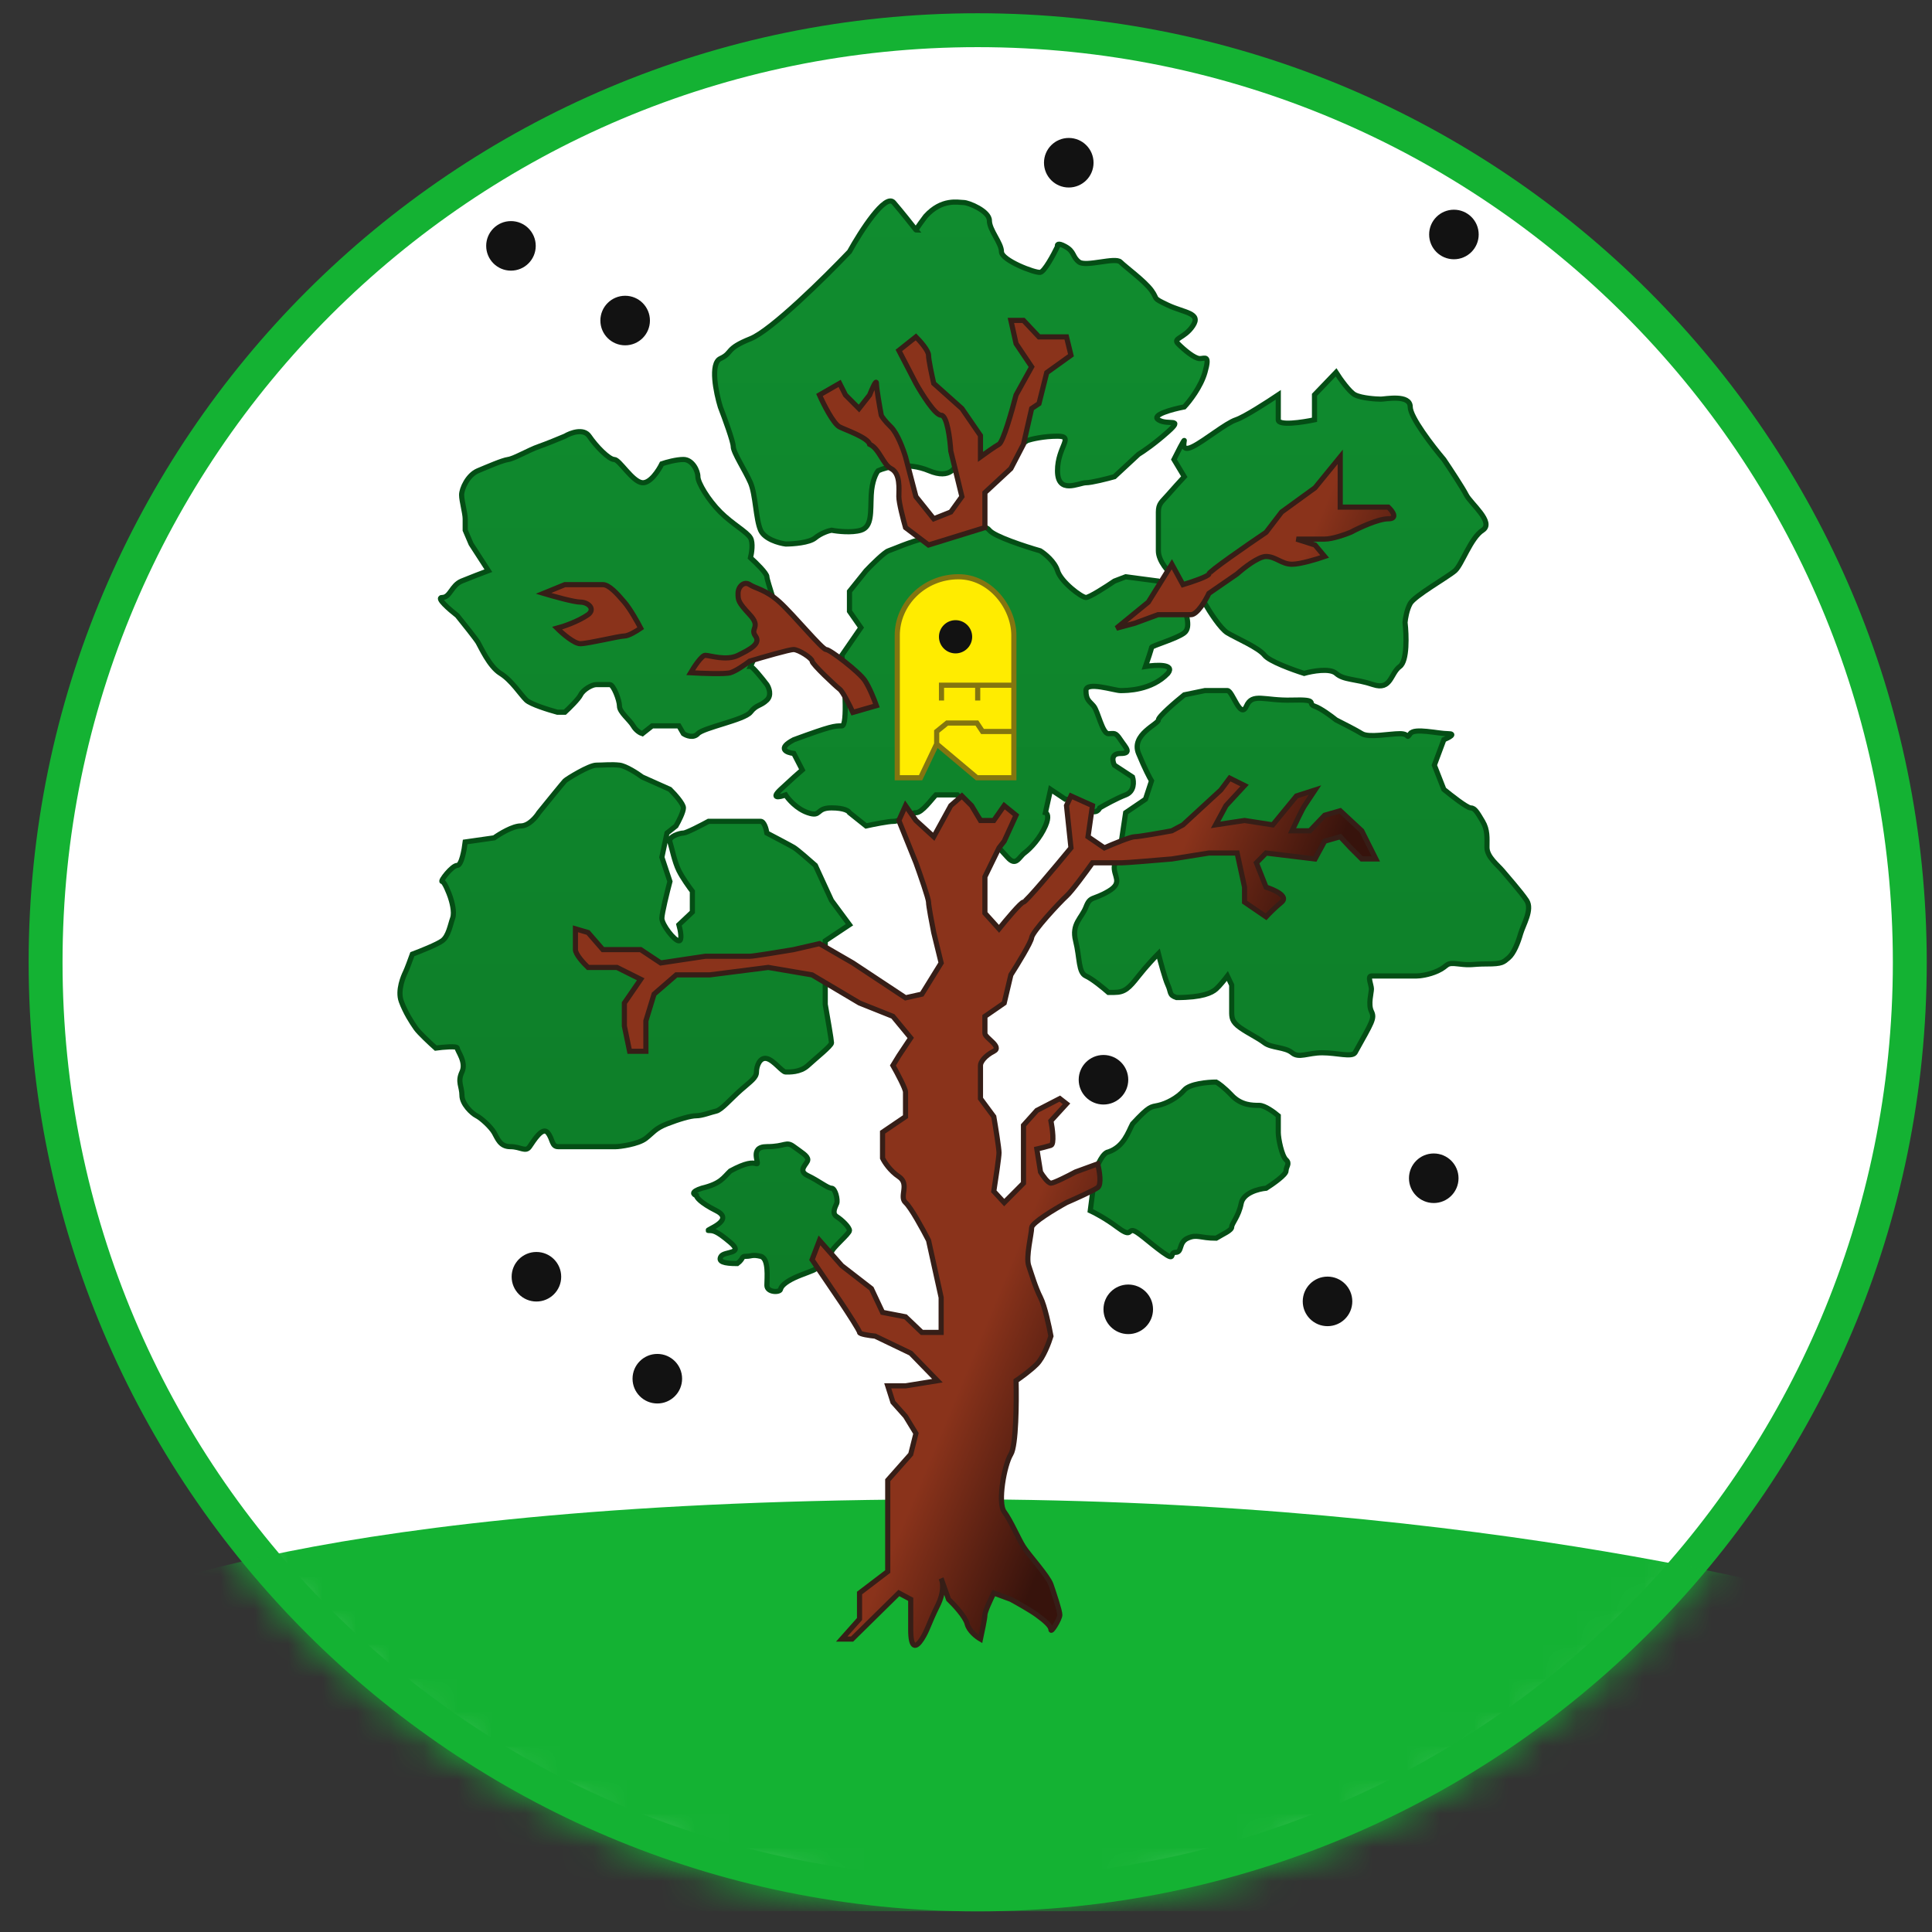 <svg width="57" height="57" viewBox="0 0 57 57" fill="none" xmlns="http://www.w3.org/2000/svg">
<rect x="0" y="0" width="57" height="57" fill="#333333" stroke="none"/>
<g clip-path="url(#clip0_3526_7211)">
<path d="M28.845 0.891C44.032 0.891 56.345 13.203 56.345 28.391C56.345 43.578 44.032 55.891 28.845 55.891C13.657 55.891 1.345 43.578 1.345 28.391C1.345 13.203 13.657 0.891 28.845 0.891Z" fill="white" stroke="#14B233"/>
<mask id="mask0_3526_7211" style="mask-type:alpha" maskUnits="userSpaceOnUse" x="0" y="0" width="57" height="57">
<circle cx="28.845" cy="28.391" r="28" fill="#D9D9D9"/>
</mask>
<g mask="url(#mask0_3526_7211)">
<path d="M28.21 44.234C9.022 44.233 3.211 47.31 3.211 47.31V58.017L54.478 58.415V47.31C54.478 47.31 44.224 44.235 28.21 44.234Z" fill="#14B233"/>
<path d="M25.062 27.282L24.347 27.758V29.063V29.631C24.409 29.981 24.532 30.698 24.532 30.767C24.532 30.853 24.056 31.231 23.832 31.438C23.608 31.644 23.282 31.627 23.178 31.627C23.075 31.627 22.834 31.283 22.626 31.231C22.417 31.18 22.318 31.455 22.318 31.627C22.318 31.799 22.146 31.902 21.854 32.16C21.561 32.419 21.286 32.745 21.131 32.78C20.976 32.814 20.718 32.918 20.546 32.918C20.374 32.918 20.03 33.021 19.678 33.158C19.326 33.296 19.273 33.416 19.049 33.589C18.825 33.761 18.277 33.83 18.171 33.83H17.191H16.468C16.27 33.83 16.313 33.606 16.158 33.416C16.003 33.227 15.745 33.657 15.625 33.83C15.505 34.002 15.364 33.83 15.057 33.83C14.751 33.83 14.679 33.589 14.579 33.416C14.48 33.245 14.197 32.986 14.059 32.918C13.922 32.849 13.629 32.573 13.629 32.315C13.629 32.057 13.491 31.92 13.629 31.627C13.767 31.335 13.491 31.008 13.491 30.922C13.491 30.853 13.067 30.893 12.855 30.922C12.7 30.784 12.366 30.474 12.27 30.337C12.149 30.165 11.96 29.872 11.84 29.545C11.719 29.218 11.909 28.788 11.96 28.685C12.001 28.602 12.115 28.295 12.166 28.151C12.396 28.066 12.893 27.866 13.044 27.758C13.233 27.623 13.285 27.282 13.354 27.092C13.423 26.902 13.319 26.566 13.285 26.465C13.251 26.364 13.113 26.006 13.044 26.006C12.975 26.006 13.336 25.532 13.491 25.532C13.615 25.532 13.698 25.071 13.725 24.841L14.579 24.719C14.742 24.602 15.128 24.368 15.364 24.368C15.599 24.368 15.816 24.107 15.896 23.977C16.134 23.682 16.622 23.083 16.666 23.038C16.722 22.982 17.381 22.575 17.591 22.575C17.801 22.575 18.039 22.547 18.277 22.575C18.468 22.598 18.805 22.818 18.95 22.925L19.765 23.289C19.898 23.42 20.163 23.712 20.163 23.835C20.163 23.959 20.017 24.242 19.944 24.368L19.678 24.578L19.527 25.291L19.765 26.006C19.686 26.306 19.527 26.944 19.527 27.092C19.527 27.277 19.898 27.758 20.03 27.758C20.136 27.758 20.074 27.441 20.03 27.282L20.427 26.907V26.297C20.339 26.183 20.136 25.9 20.03 25.688C19.898 25.423 19.818 25.002 19.765 24.841C19.712 24.679 20.057 24.578 20.163 24.578C20.247 24.578 20.692 24.347 20.904 24.232H21.752H22.44C22.546 24.232 22.608 24.462 22.626 24.578C22.846 24.693 23.314 24.939 23.42 25.002C23.526 25.066 23.888 25.382 24.056 25.532L24.532 26.566L25.062 27.282Z" fill="url(#paint0_linear_3526_7211)"/>
<path d="M23.42 37.708C23.662 37.591 24.056 37.474 24.056 37.435C24.215 37.312 24.532 37.041 24.532 36.948C24.532 36.831 25.062 36.401 25.062 36.304C25.062 36.206 24.842 35.992 24.686 35.894C24.53 35.797 24.647 35.602 24.686 35.504C24.725 35.407 24.647 35.056 24.532 35.056C24.418 35.056 24.159 34.841 23.832 34.685C23.505 34.529 23.832 34.334 23.832 34.217C23.832 34.1 23.652 34.002 23.42 33.83C23.188 33.657 23.178 33.83 22.626 33.83C22.073 33.83 22.44 34.373 22.318 34.334C22.196 34.295 22.014 34.295 21.546 34.548C21.339 34.744 21.273 34.919 20.707 35.056C20.368 35.165 20.458 35.244 20.546 35.27C20.546 35.322 20.663 35.485 21.131 35.719C21.716 36.011 20.765 36.304 20.904 36.304C21.043 36.304 21.131 36.304 21.546 36.655C21.96 37.006 21.37 36.909 21.273 37.065C21.175 37.221 21.351 37.279 21.752 37.279C21.958 37.123 21.854 37.065 22.014 37.065C22.174 37.065 22.189 37.006 22.44 37.065C22.691 37.123 22.626 37.708 22.626 37.923C22.626 38.137 23.008 38.137 23.028 38.04C23.047 37.942 23.178 37.825 23.42 37.708Z" fill="url(#paint1_linear_3526_7211)"/>
<path d="M32.701 33.986C32.538 34.006 32.379 34.369 32.319 34.548L32.166 35.719C32.294 35.777 32.63 35.955 32.955 36.199C33.362 36.504 33.286 36.304 33.413 36.304C33.54 36.304 33.897 36.655 34.304 36.948C34.711 37.24 34.482 36.948 34.685 36.948C34.889 36.948 34.762 36.655 35.041 36.53C35.321 36.405 35.398 36.53 35.881 36.53C36.085 36.405 36.339 36.304 36.339 36.199C36.339 36.094 36.543 35.894 36.619 35.504C36.68 35.192 37.136 35.075 37.357 35.056C37.552 34.932 37.942 34.658 37.942 34.548C37.942 34.412 38.069 34.334 37.942 34.217C37.815 34.1 37.713 33.589 37.713 33.416V32.918C37.594 32.816 37.316 32.612 37.153 32.612C36.95 32.612 36.619 32.612 36.339 32.315C36.115 32.078 35.941 31.956 35.881 31.925C35.635 31.925 35.103 31.972 34.94 32.16C34.736 32.396 34.406 32.561 34.176 32.612C33.947 32.663 33.922 32.612 33.413 33.158C33.286 33.399 33.159 33.83 32.701 33.986Z" fill="url(#paint2_linear_3526_7211)"/>
<path d="M32.701 26.297C33.159 26.028 32.828 25.844 32.879 25.532L33.057 25.002L33.21 23.977L33.795 23.579L33.973 23.038C33.922 22.955 33.775 22.678 33.591 22.23C33.362 21.671 34.176 21.365 34.176 21.24C34.176 21.14 34.685 20.705 34.94 20.5L35.55 20.374H36.212C36.365 20.374 36.593 21.24 36.772 20.834C36.95 20.428 37.306 20.68 38.12 20.655C38.934 20.629 38.553 20.758 38.782 20.834C38.965 20.895 39.282 21.13 39.418 21.24C39.604 21.333 40.018 21.545 40.181 21.646C40.385 21.772 40.995 21.646 41.3 21.646C41.606 21.646 41.478 21.824 41.606 21.646C41.733 21.467 42.42 21.646 42.725 21.646C42.969 21.646 42.742 21.765 42.598 21.824L42.318 22.575L42.598 23.289C42.819 23.471 43.285 23.835 43.387 23.835C43.514 23.835 43.59 23.977 43.743 24.232C43.895 24.488 43.87 24.719 43.87 25.002C43.87 25.285 44.201 25.532 44.328 25.688C44.455 25.844 44.862 26.297 45.041 26.566C45.219 26.835 44.939 27.282 44.862 27.549C44.786 27.816 44.659 28.134 44.506 28.261C44.353 28.388 44.328 28.439 43.87 28.439C43.412 28.439 43.438 28.49 43.031 28.439C42.623 28.388 42.751 28.49 42.42 28.643C42.155 28.765 41.886 28.795 41.784 28.795H40.995H40.461C40.334 28.795 40.461 29.063 40.461 29.177C40.461 29.291 40.359 29.631 40.461 29.839C40.563 30.046 40.486 30.144 39.977 31.06C39.876 31.198 39.443 31.06 39.011 31.06C38.578 31.06 38.324 31.231 38.12 31.06C37.916 30.888 37.51 30.922 37.306 30.767C37.102 30.612 36.848 30.5 36.593 30.322C36.339 30.144 36.339 30.017 36.339 29.839V29.063L36.212 28.795C36.144 28.885 35.983 29.086 35.881 29.177C35.754 29.291 35.474 29.431 34.711 29.431C34.482 29.355 34.558 29.279 34.456 29.063C34.375 28.891 34.236 28.372 34.176 28.134C34.075 28.236 33.815 28.511 33.591 28.795C33.311 29.152 33.184 29.279 32.879 29.279H32.701C32.557 29.152 32.222 28.877 32.039 28.795C31.81 28.694 31.861 28.261 31.734 27.758C31.607 27.256 31.912 27.092 32.039 26.76C32.166 26.428 32.243 26.566 32.701 26.297Z" fill="url(#paint3_linear_3526_7211)"/>
<path d="M27.027 23.977C27.205 23.977 27.485 23.579 27.612 23.452H28.248C28.511 23.712 29.068 24.301 29.19 24.578C29.342 24.924 29.47 25.002 29.724 25.291C29.979 25.58 30.055 25.291 30.233 25.159C30.411 25.027 30.691 24.719 30.843 24.368C30.966 24.087 30.894 23.99 30.843 23.977L30.996 23.289L31.429 23.579C31.53 23.579 31.795 23.63 32.039 23.835C32.284 24.041 32.413 23.921 32.446 23.835C32.591 23.75 32.945 23.553 33.21 23.452C33.474 23.35 33.456 23.058 33.413 22.925L32.879 22.575C32.82 22.46 32.772 22.23 33.057 22.23C33.413 22.23 33.21 22.055 33.057 21.824C32.904 21.593 32.879 21.646 32.701 21.646C32.523 21.646 32.395 20.986 32.268 20.834C32.141 20.682 32.039 20.655 32.039 20.374C32.039 20.093 32.879 20.374 33.057 20.374C33.235 20.374 33.973 20.374 34.456 19.867C34.68 19.582 34.109 19.612 33.795 19.663C33.854 19.494 33.973 19.144 33.973 19.104C33.973 19.053 34.711 18.849 34.94 18.671C35.169 18.493 34.94 18.034 34.94 17.806C34.94 17.624 34.431 17.289 34.176 17.144L33.21 17.017L32.879 17.144C32.642 17.306 32.141 17.628 32.039 17.628C31.912 17.628 31.302 17.17 31.2 16.837C31.118 16.57 30.827 16.335 30.691 16.251C30.25 16.125 29.332 15.825 29.19 15.643C29.012 15.414 28.554 15.643 28.248 15.643C27.943 15.643 27.816 15.744 27.307 15.871C26.798 15.998 26.366 16.201 26.213 16.251C26.091 16.292 25.721 16.659 25.552 16.837L25.062 17.447V18.034L25.399 18.517L24.839 19.33C24.913 20.025 25.017 21.416 24.839 21.416C24.616 21.416 24.532 21.416 23.42 21.824C22.912 22.089 23.208 22.206 23.42 22.23L23.669 22.714C23.586 22.784 23.343 22.998 23.033 23.289C22.723 23.579 23.001 23.518 23.178 23.452C23.259 23.58 23.503 23.864 23.832 23.977C24.244 24.118 24.056 23.835 24.532 23.835C24.914 23.835 25.044 23.93 25.062 23.977L25.552 24.368C25.755 24.323 26.203 24.232 26.366 24.232C26.569 24.232 26.849 23.977 27.027 23.977Z" fill="url(#paint4_linear_3526_7211)"/>
<path d="M22.626 20.198C22.49 20.019 22.203 19.663 22.142 19.663C22.363 19.163 22.824 18.162 22.905 18.162C23.007 18.162 22.626 17.144 22.626 17.017C22.626 16.915 22.303 16.601 22.142 16.456C22.176 16.321 22.224 16.015 22.142 15.871C22.04 15.692 21.608 15.463 21.252 15.107C20.895 14.751 20.59 14.242 20.59 14.064C20.59 13.886 20.427 13.556 20.163 13.556C19.951 13.556 19.651 13.64 19.527 13.683C19.432 13.878 19.183 14.263 18.95 14.242C18.658 14.217 18.277 13.556 18.122 13.556C17.967 13.556 17.591 13.174 17.384 12.869C17.219 12.626 16.837 12.768 16.666 12.869C16.507 12.937 16.13 13.092 15.896 13.174C15.603 13.275 15.171 13.531 14.993 13.556C14.815 13.582 14.408 13.761 14.102 13.888C13.797 14.015 13.619 14.423 13.619 14.601C13.619 14.779 13.725 15.134 13.725 15.313V15.643L13.899 16.05L14.408 16.837C14.246 16.897 13.863 17.043 13.619 17.144C13.314 17.272 13.285 17.628 13.044 17.628C12.851 17.628 13.262 17.984 13.491 18.162C13.67 18.383 14.041 18.849 14.102 18.951C14.179 19.078 14.433 19.663 14.764 19.867C15.095 20.07 15.364 20.5 15.527 20.655C15.658 20.779 16.192 20.944 16.443 21.012H16.666C16.795 20.893 17.069 20.624 17.13 20.5C17.206 20.346 17.461 20.198 17.591 20.198H17.995C18.097 20.198 18.277 20.655 18.277 20.834C18.277 21.013 18.58 21.24 18.682 21.416C18.763 21.557 18.894 21.628 18.95 21.646L19.242 21.416H20.03L20.163 21.646C20.251 21.705 20.46 21.788 20.59 21.646C20.753 21.467 21.964 21.24 22.142 21.012C22.32 20.783 22.44 20.834 22.626 20.655C22.774 20.512 22.687 20.29 22.626 20.198Z" fill="url(#paint5_linear_3526_7211)"/>
<path d="M34.176 16.251C34.176 16.556 34.482 16.889 34.635 17.017L35.55 17.806C35.686 18.043 36.008 18.548 36.212 18.671C36.466 18.825 37.128 19.104 37.306 19.33C37.448 19.511 38.145 19.763 38.476 19.867C38.714 19.799 39.234 19.704 39.418 19.867C39.647 20.07 39.977 20.019 40.512 20.198C41.046 20.376 41.02 19.867 41.3 19.663C41.524 19.5 41.495 18.73 41.453 18.366C41.462 18.255 41.504 17.988 41.606 17.806C41.733 17.578 42.725 17.017 42.929 16.837C43.132 16.656 43.387 15.871 43.743 15.643C44.099 15.414 43.387 14.854 43.26 14.601C43.158 14.398 42.776 13.82 42.598 13.556C42.267 13.166 41.606 12.309 41.606 12.005C41.606 11.625 40.868 11.776 40.741 11.776C40.614 11.776 40.181 11.751 39.977 11.649C39.815 11.567 39.536 11.173 39.418 10.986L38.782 11.649V12.385C38.425 12.461 37.713 12.568 37.713 12.385V11.649C37.399 11.86 36.711 12.304 36.466 12.385C36.161 12.487 35.55 12.996 35.194 13.174C34.838 13.351 34.94 13.046 34.94 12.996C34.94 12.955 34.736 13.352 34.635 13.556L34.94 14.064C34.838 14.174 34.599 14.436 34.456 14.601C34.278 14.807 34.176 14.853 34.176 15.107V16.251Z" fill="url(#paint6_linear_3526_7211)"/>
<path d="M25.704 14.601C25.724 14.196 25.848 13.957 25.908 13.888C26.145 13.778 26.778 13.623 27.409 13.888C28.04 14.154 28.231 13.778 28.248 13.556C28.622 13.505 29.404 13.403 29.546 13.403C29.688 13.403 30.114 13.132 30.309 12.996C30.436 12.954 30.793 12.869 31.2 12.869C31.709 12.869 31.2 13.174 31.2 13.888C31.2 14.603 31.836 14.242 32.039 14.242C32.202 14.242 32.667 14.124 32.879 14.064L33.591 13.403C33.718 13.327 34.07 13.087 34.456 12.742C34.94 12.31 34.456 12.564 34.176 12.385C33.953 12.242 34.592 12.072 34.94 12.005C35.092 11.844 35.428 11.414 35.55 10.986C35.703 10.451 35.55 10.58 35.398 10.58C35.245 10.58 34.94 10.325 34.762 10.147C34.584 9.969 34.94 9.994 35.194 9.612C35.449 9.231 34.94 9.231 34.456 9.002C33.973 8.773 34.176 8.849 33.973 8.569C33.769 8.289 33.21 7.882 33.057 7.73C32.904 7.577 32.039 7.882 31.836 7.73C31.632 7.577 31.709 7.425 31.429 7.272C31.205 7.149 31.183 7.221 31.2 7.272C31.081 7.518 30.813 8.015 30.691 8.035C30.538 8.06 29.546 7.679 29.546 7.425C29.546 7.171 29.19 6.788 29.19 6.508C29.19 6.229 28.579 5.975 28.427 5.975C28.274 5.975 27.79 5.847 27.307 6.381C27.063 6.706 27.019 6.788 27.027 6.788C26.908 6.636 26.61 6.26 26.366 5.975C26.121 5.69 25.395 6.823 25.062 7.425C24.343 8.18 22.753 9.75 22.142 9.994C21.379 10.299 21.633 10.402 21.252 10.58C20.946 10.723 21.125 11.589 21.252 12.005C21.379 12.335 21.633 13.031 21.633 13.174C21.633 13.351 21.989 13.888 22.142 14.242C22.295 14.596 22.295 15.313 22.44 15.643C22.557 15.907 22.981 16.024 23.178 16.05C23.396 16.05 23.876 16.015 24.05 15.871C24.225 15.727 24.445 15.659 24.532 15.643C24.709 15.677 25.13 15.725 25.399 15.643C25.735 15.54 25.679 15.107 25.704 14.601Z" fill="url(#paint7_linear_3526_7211)"/>
<path d="M25.062 27.282L24.347 27.758V29.063V29.631C24.409 29.981 24.532 30.698 24.532 30.767C24.532 30.853 24.056 31.231 23.832 31.438C23.608 31.644 23.282 31.627 23.178 31.627C23.075 31.627 22.834 31.283 22.626 31.231C22.417 31.18 22.318 31.455 22.318 31.627C22.318 31.799 22.146 31.902 21.854 32.16C21.561 32.419 21.286 32.745 21.131 32.78C20.976 32.814 20.718 32.918 20.546 32.918C20.374 32.918 20.03 33.021 19.678 33.158C19.326 33.296 19.273 33.416 19.049 33.589C18.825 33.761 18.277 33.83 18.171 33.83H17.191H16.468C16.27 33.83 16.313 33.606 16.158 33.416C16.003 33.227 15.745 33.657 15.625 33.83C15.505 34.002 15.364 33.83 15.057 33.83C14.751 33.83 14.679 33.589 14.579 33.416C14.48 33.245 14.197 32.986 14.059 32.918C13.922 32.849 13.629 32.573 13.629 32.315C13.629 32.057 13.491 31.92 13.629 31.627C13.767 31.335 13.491 31.008 13.491 30.922C13.491 30.853 13.067 30.893 12.855 30.922C12.7 30.784 12.366 30.474 12.27 30.337C12.149 30.165 11.96 29.872 11.84 29.545C11.719 29.218 11.909 28.788 11.96 28.685C12.001 28.602 12.115 28.295 12.166 28.151C12.396 28.066 12.893 27.866 13.044 27.758C13.233 27.623 13.285 27.282 13.354 27.092C13.423 26.902 13.319 26.566 13.285 26.465C13.251 26.364 13.113 26.006 13.044 26.006C12.975 26.006 13.336 25.532 13.491 25.532C13.615 25.532 13.698 25.071 13.725 24.841L14.579 24.719C14.742 24.602 15.128 24.368 15.364 24.368C15.599 24.368 15.816 24.107 15.896 23.977C16.134 23.682 16.622 23.083 16.666 23.038C16.722 22.982 17.381 22.575 17.591 22.575C17.801 22.575 18.039 22.547 18.277 22.575C18.468 22.598 18.805 22.818 18.95 22.925L19.765 23.289C19.898 23.42 20.163 23.712 20.163 23.835C20.163 23.959 20.017 24.242 19.944 24.368L19.678 24.578L19.527 25.291L19.765 26.006C19.686 26.306 19.527 26.944 19.527 27.092C19.527 27.277 19.898 27.758 20.03 27.758C20.136 27.758 20.074 27.441 20.03 27.282L20.427 26.907V26.297C20.339 26.183 20.136 25.9 20.03 25.688C19.898 25.423 19.818 25.002 19.765 24.841C19.712 24.679 20.057 24.578 20.163 24.578C20.247 24.578 20.692 24.347 20.904 24.232H21.752H22.44C22.546 24.232 22.608 24.462 22.626 24.578C22.846 24.693 23.314 24.939 23.42 25.002C23.526 25.066 23.888 25.382 24.056 25.532L24.532 26.566L25.062 27.282Z" stroke="#044E15" stroke-width="0.152"/>
<path d="M23.42 37.708C23.662 37.591 24.056 37.474 24.056 37.435C24.215 37.312 24.532 37.041 24.532 36.948C24.532 36.831 25.062 36.401 25.062 36.304C25.062 36.206 24.842 35.992 24.686 35.894C24.53 35.797 24.647 35.602 24.686 35.504C24.725 35.407 24.647 35.056 24.532 35.056C24.418 35.056 24.159 34.841 23.832 34.685C23.505 34.529 23.832 34.334 23.832 34.217C23.832 34.1 23.652 34.002 23.42 33.83C23.188 33.657 23.178 33.83 22.626 33.83C22.073 33.83 22.44 34.373 22.318 34.334C22.196 34.295 22.014 34.295 21.546 34.548C21.339 34.744 21.273 34.919 20.707 35.056C20.368 35.165 20.458 35.244 20.546 35.27C20.546 35.322 20.663 35.485 21.131 35.719C21.716 36.011 20.765 36.304 20.904 36.304C21.043 36.304 21.131 36.304 21.546 36.655C21.96 37.006 21.37 36.909 21.273 37.065C21.175 37.221 21.351 37.279 21.752 37.279C21.958 37.123 21.854 37.065 22.014 37.065C22.174 37.065 22.189 37.006 22.44 37.065C22.691 37.123 22.626 37.708 22.626 37.923C22.626 38.137 23.008 38.137 23.028 38.04C23.047 37.942 23.178 37.825 23.42 37.708Z" stroke="#044E15" stroke-width="0.152"/>
<path d="M32.701 33.986C32.538 34.006 32.379 34.369 32.319 34.548L32.166 35.719C32.294 35.777 32.63 35.955 32.955 36.199C33.362 36.504 33.286 36.304 33.413 36.304C33.54 36.304 33.897 36.655 34.304 36.948C34.711 37.24 34.482 36.948 34.685 36.948C34.889 36.948 34.762 36.655 35.041 36.53C35.321 36.405 35.398 36.53 35.881 36.53C36.085 36.405 36.339 36.304 36.339 36.199C36.339 36.094 36.543 35.894 36.619 35.504C36.68 35.192 37.136 35.075 37.357 35.056C37.552 34.932 37.942 34.658 37.942 34.548C37.942 34.412 38.069 34.334 37.942 34.217C37.815 34.1 37.713 33.589 37.713 33.416V32.918C37.594 32.816 37.316 32.612 37.153 32.612C36.95 32.612 36.619 32.612 36.339 32.315C36.115 32.078 35.941 31.956 35.881 31.925C35.635 31.925 35.103 31.972 34.94 32.16C34.736 32.396 34.406 32.561 34.176 32.612C33.947 32.663 33.922 32.612 33.413 33.158C33.286 33.399 33.159 33.83 32.701 33.986Z" stroke="#044E15" stroke-width="0.152"/>
<path d="M32.701 26.297C33.159 26.028 32.828 25.844 32.879 25.532L33.057 25.002L33.21 23.977L33.795 23.579L33.973 23.038C33.922 22.955 33.775 22.678 33.591 22.23C33.362 21.671 34.176 21.365 34.176 21.24C34.176 21.14 34.685 20.705 34.94 20.5L35.55 20.374H36.212C36.365 20.374 36.593 21.24 36.772 20.834C36.95 20.428 37.306 20.68 38.12 20.655C38.934 20.629 38.553 20.758 38.782 20.834C38.965 20.895 39.282 21.13 39.418 21.24C39.604 21.333 40.018 21.545 40.181 21.646C40.385 21.772 40.995 21.646 41.3 21.646C41.606 21.646 41.478 21.824 41.606 21.646C41.733 21.467 42.42 21.646 42.725 21.646C42.969 21.646 42.742 21.765 42.598 21.824L42.318 22.575L42.598 23.289C42.819 23.471 43.285 23.835 43.387 23.835C43.514 23.835 43.59 23.977 43.743 24.232C43.895 24.488 43.87 24.719 43.87 25.002C43.87 25.285 44.201 25.532 44.328 25.688C44.455 25.844 44.862 26.297 45.041 26.566C45.219 26.835 44.939 27.282 44.862 27.549C44.786 27.816 44.659 28.134 44.506 28.261C44.353 28.388 44.328 28.439 43.87 28.439C43.412 28.439 43.438 28.49 43.031 28.439C42.623 28.388 42.751 28.49 42.42 28.643C42.155 28.765 41.886 28.795 41.784 28.795H40.995H40.461C40.334 28.795 40.461 29.063 40.461 29.177C40.461 29.291 40.359 29.631 40.461 29.839C40.563 30.046 40.486 30.144 39.977 31.06C39.876 31.198 39.443 31.06 39.011 31.06C38.578 31.06 38.324 31.231 38.12 31.06C37.916 30.888 37.51 30.922 37.306 30.767C37.102 30.612 36.848 30.5 36.593 30.322C36.339 30.144 36.339 30.017 36.339 29.839V29.063L36.212 28.795C36.144 28.885 35.983 29.086 35.881 29.177C35.754 29.291 35.474 29.431 34.711 29.431C34.482 29.355 34.558 29.279 34.456 29.063C34.375 28.891 34.236 28.372 34.176 28.134C34.075 28.236 33.815 28.511 33.591 28.795C33.311 29.152 33.184 29.279 32.879 29.279H32.701C32.557 29.152 32.222 28.877 32.039 28.795C31.81 28.694 31.861 28.261 31.734 27.758C31.607 27.256 31.912 27.092 32.039 26.76C32.166 26.428 32.243 26.566 32.701 26.297Z" stroke="#044E15" stroke-width="0.152"/>
<path d="M27.027 23.977C27.205 23.977 27.485 23.579 27.612 23.452H28.248C28.511 23.712 29.068 24.301 29.19 24.578C29.342 24.924 29.47 25.002 29.724 25.291C29.979 25.58 30.055 25.291 30.233 25.159C30.411 25.027 30.691 24.719 30.843 24.368C30.966 24.087 30.894 23.99 30.843 23.977L30.996 23.289L31.429 23.579C31.53 23.579 31.795 23.63 32.039 23.835C32.284 24.041 32.413 23.921 32.446 23.835C32.591 23.75 32.945 23.553 33.21 23.452C33.474 23.35 33.456 23.058 33.413 22.925L32.879 22.575C32.82 22.46 32.772 22.23 33.057 22.23C33.413 22.23 33.21 22.055 33.057 21.824C32.904 21.593 32.879 21.646 32.701 21.646C32.523 21.646 32.395 20.986 32.268 20.834C32.141 20.682 32.039 20.655 32.039 20.374C32.039 20.093 32.879 20.374 33.057 20.374C33.235 20.374 33.973 20.374 34.456 19.867C34.68 19.582 34.109 19.612 33.795 19.663C33.854 19.494 33.973 19.144 33.973 19.104C33.973 19.053 34.711 18.849 34.94 18.671C35.169 18.493 34.94 18.034 34.94 17.806C34.94 17.624 34.431 17.289 34.176 17.144L33.21 17.017L32.879 17.144C32.642 17.306 32.141 17.628 32.039 17.628C31.912 17.628 31.302 17.17 31.2 16.837C31.118 16.57 30.827 16.335 30.691 16.251C30.25 16.125 29.332 15.825 29.19 15.643C29.012 15.414 28.554 15.643 28.248 15.643C27.943 15.643 27.816 15.744 27.307 15.871C26.798 15.998 26.366 16.201 26.213 16.251C26.091 16.292 25.721 16.659 25.552 16.837L25.062 17.447V18.034L25.399 18.517L24.839 19.33C24.913 20.025 25.017 21.416 24.839 21.416C24.616 21.416 24.532 21.416 23.42 21.824C22.912 22.089 23.208 22.206 23.42 22.23L23.669 22.714C23.586 22.784 23.343 22.998 23.033 23.289C22.723 23.579 23.001 23.518 23.178 23.452C23.259 23.58 23.503 23.864 23.832 23.977C24.244 24.118 24.056 23.835 24.532 23.835C24.914 23.835 25.044 23.93 25.062 23.977L25.552 24.368C25.755 24.323 26.203 24.232 26.366 24.232C26.569 24.232 26.849 23.977 27.027 23.977Z" stroke="#044E15" stroke-width="0.152"/>
<path d="M22.626 20.198C22.49 20.019 22.203 19.663 22.142 19.663C22.363 19.163 22.824 18.162 22.905 18.162C23.007 18.162 22.626 17.144 22.626 17.017C22.626 16.915 22.303 16.601 22.142 16.456C22.176 16.321 22.224 16.015 22.142 15.871C22.04 15.692 21.608 15.463 21.252 15.107C20.895 14.751 20.59 14.242 20.59 14.064C20.59 13.886 20.427 13.556 20.163 13.556C19.951 13.556 19.651 13.64 19.527 13.683C19.432 13.878 19.183 14.263 18.95 14.242C18.658 14.217 18.277 13.556 18.122 13.556C17.967 13.556 17.591 13.174 17.384 12.869C17.219 12.626 16.837 12.768 16.666 12.869C16.507 12.937 16.13 13.092 15.896 13.174C15.603 13.275 15.171 13.531 14.993 13.556C14.815 13.582 14.408 13.761 14.102 13.888C13.797 14.015 13.619 14.423 13.619 14.601C13.619 14.779 13.725 15.134 13.725 15.313V15.643L13.899 16.05L14.408 16.837C14.246 16.897 13.863 17.043 13.619 17.144C13.314 17.272 13.285 17.628 13.044 17.628C12.851 17.628 13.262 17.984 13.491 18.162C13.67 18.383 14.041 18.849 14.102 18.951C14.179 19.078 14.433 19.663 14.764 19.867C15.095 20.07 15.364 20.5 15.527 20.655C15.658 20.779 16.192 20.944 16.443 21.012H16.666C16.795 20.893 17.069 20.624 17.13 20.5C17.206 20.346 17.461 20.198 17.591 20.198H17.995C18.097 20.198 18.277 20.655 18.277 20.834C18.277 21.013 18.58 21.24 18.682 21.416C18.763 21.557 18.894 21.628 18.95 21.646L19.242 21.416H20.03L20.163 21.646C20.251 21.705 20.46 21.788 20.59 21.646C20.753 21.467 21.964 21.24 22.142 21.012C22.32 20.783 22.44 20.834 22.626 20.655C22.774 20.512 22.687 20.29 22.626 20.198Z" stroke="#044E15" stroke-width="0.152"/>
<path d="M34.176 16.251C34.176 16.556 34.482 16.889 34.635 17.017L35.55 17.806C35.686 18.043 36.008 18.548 36.212 18.671C36.466 18.825 37.128 19.104 37.306 19.33C37.448 19.511 38.145 19.763 38.476 19.867C38.714 19.799 39.234 19.704 39.418 19.867C39.647 20.07 39.977 20.019 40.512 20.198C41.046 20.376 41.02 19.867 41.3 19.663C41.524 19.5 41.495 18.73 41.453 18.366C41.462 18.255 41.504 17.988 41.606 17.806C41.733 17.578 42.725 17.017 42.929 16.837C43.132 16.656 43.387 15.871 43.743 15.643C44.099 15.414 43.387 14.854 43.26 14.601C43.158 14.398 42.776 13.82 42.598 13.556C42.267 13.166 41.606 12.309 41.606 12.005C41.606 11.625 40.868 11.776 40.741 11.776C40.614 11.776 40.181 11.751 39.977 11.649C39.815 11.567 39.536 11.173 39.418 10.986L38.782 11.649V12.385C38.425 12.461 37.713 12.568 37.713 12.385V11.649C37.399 11.86 36.711 12.304 36.466 12.385C36.161 12.487 35.55 12.996 35.194 13.174C34.838 13.351 34.94 13.046 34.94 12.996C34.94 12.955 34.736 13.352 34.635 13.556L34.94 14.064C34.838 14.174 34.599 14.436 34.456 14.601C34.278 14.807 34.176 14.853 34.176 15.107V16.251Z" stroke="#044E15" stroke-width="0.152"/>
<path d="M25.704 14.601C25.724 14.196 25.848 13.957 25.908 13.888C26.145 13.778 26.778 13.623 27.409 13.888C28.04 14.154 28.231 13.778 28.248 13.556C28.622 13.505 29.404 13.403 29.546 13.403C29.688 13.403 30.114 13.132 30.309 12.996C30.436 12.954 30.793 12.869 31.2 12.869C31.709 12.869 31.2 13.174 31.2 13.888C31.2 14.603 31.836 14.242 32.039 14.242C32.202 14.242 32.667 14.124 32.879 14.064L33.591 13.403C33.718 13.327 34.07 13.087 34.456 12.742C34.94 12.31 34.456 12.564 34.176 12.385C33.953 12.242 34.592 12.072 34.94 12.005C35.092 11.844 35.428 11.414 35.55 10.986C35.703 10.451 35.55 10.58 35.398 10.58C35.245 10.58 34.94 10.325 34.762 10.147C34.584 9.969 34.94 9.994 35.194 9.612C35.449 9.231 34.94 9.231 34.456 9.002C33.973 8.773 34.176 8.849 33.973 8.569C33.769 8.289 33.21 7.882 33.057 7.73C32.904 7.577 32.039 7.882 31.836 7.73C31.632 7.577 31.709 7.425 31.429 7.272C31.205 7.149 31.183 7.221 31.2 7.272C31.081 7.518 30.813 8.015 30.691 8.035C30.538 8.06 29.546 7.679 29.546 7.425C29.546 7.171 29.19 6.788 29.19 6.508C29.19 6.229 28.579 5.975 28.427 5.975C28.274 5.975 27.79 5.847 27.307 6.381C27.063 6.706 27.019 6.788 27.027 6.788C26.908 6.636 26.61 6.26 26.366 5.975C26.121 5.69 25.395 6.823 25.062 7.425C24.343 8.18 22.753 9.75 22.142 9.994C21.379 10.299 21.633 10.402 21.252 10.58C20.946 10.723 21.125 11.589 21.252 12.005C21.379 12.335 21.633 13.031 21.633 13.174C21.633 13.351 21.989 13.888 22.142 14.242C22.295 14.596 22.295 15.313 22.44 15.643C22.557 15.907 22.981 16.024 23.178 16.05C23.396 16.05 23.876 16.015 24.05 15.871C24.225 15.727 24.445 15.659 24.532 15.643C24.709 15.677 25.13 15.725 25.399 15.643C25.735 15.54 25.679 15.107 25.704 14.601Z" stroke="#044E15" stroke-width="0.152"/>
<path d="M26.519 46.999L25.14 48.357H24.834L25.359 47.766V46.999L26.191 46.365V44.964V43.671L26.869 42.905L27.023 42.29L26.716 41.786L26.344 41.369L26.191 40.887H26.716L27.657 40.735L26.869 39.924L25.819 39.42C25.666 39.405 25.359 39.362 25.359 39.31C25.359 39.257 25.009 38.719 24.834 38.456L23.959 37.165L24.177 36.595L24.834 37.34L25.709 38.018L26.038 38.719L26.716 38.85L27.198 39.31H27.767V38.281L27.395 36.595C27.234 36.281 26.874 35.62 26.716 35.48C26.519 35.304 26.848 34.934 26.519 34.715C26.256 34.54 26.089 34.278 26.038 34.168V33.404L26.716 32.944V32.221C26.716 32.116 26.468 31.652 26.344 31.434L26.519 31.148L26.869 30.622L26.344 29.986L25.359 29.593L23.959 28.762L22.667 28.542L20.938 28.762H19.953L19.297 29.33L19.056 30.118V31.015H18.575L18.421 30.271V29.593L18.903 28.892L18.202 28.542H17.349C17.225 28.425 16.977 28.157 16.977 28.017V27.403L17.349 27.512L17.787 28.017H18.903L19.494 28.41L20.807 28.213H22.12C22.225 28.213 23.025 28.082 23.411 28.017L24.177 27.84L25.162 28.41L26.716 29.438L27.198 29.33L27.767 28.41L27.548 27.512C27.497 27.257 27.395 26.72 27.395 26.615C27.395 26.51 27.147 25.798 27.023 25.456L26.519 24.207L26.716 23.768L27.023 24.207L27.548 24.686L28.051 23.768L28.379 23.483L28.664 23.768L28.927 24.207H29.32L29.627 23.768L29.977 24.052L29.627 24.818L29.474 25.015L29.058 25.868V26.941L29.474 27.403C29.685 27.14 30.126 26.615 30.196 26.615C30.266 26.615 31.159 25.548 31.597 25.015L31.465 23.768L31.597 23.483L32.231 23.768L32.1 24.686L32.582 25.015C32.83 24.905 33.356 24.686 33.479 24.686C33.602 24.686 34.26 24.57 34.573 24.511L34.901 24.336L36.018 23.308L36.28 22.958L36.718 23.176L36.171 23.768L35.864 24.336L36.718 24.207L37.55 24.336L38.25 23.483L38.797 23.308C38.724 23.418 38.561 23.665 38.491 23.768C38.421 23.872 38.214 24.307 38.119 24.511H38.644L39.082 24.052L39.541 23.92L40.176 24.511L40.592 25.342H40.176L39.848 25.015L39.541 24.686L39.082 24.818L38.797 25.342L37.353 25.167L37.068 25.456L37.353 26.174C37.593 26.249 38.023 26.442 37.812 26.615C37.602 26.788 37.418 26.977 37.353 27.049L36.718 26.615V26.174L36.499 25.167H35.667L34.573 25.342C34.136 25.38 33.225 25.456 33.085 25.456H32.231C32.042 25.723 31.623 26.294 31.465 26.437C31.268 26.615 30.459 27.484 30.437 27.662C30.419 27.805 30.021 28.454 29.824 28.762L29.627 29.593L29.058 29.986V30.486C29.058 30.622 29.583 30.883 29.32 31.015C29.058 31.148 28.927 31.331 28.927 31.434V32.412L29.32 32.944C29.372 33.246 29.474 33.882 29.474 34.009C29.474 34.137 29.372 34.821 29.32 35.147L29.627 35.48L30.196 34.907V34.338V33.2L30.59 32.762L31.268 32.412L31.465 32.565L31.006 33.068C31.05 33.294 31.111 33.755 31.006 33.791C30.901 33.825 30.685 33.878 30.59 33.9L30.699 34.578C30.765 34.688 30.918 34.907 31.006 34.907C31.093 34.907 31.524 34.688 31.728 34.578L32.385 34.338C32.436 34.535 32.507 34.95 32.385 35.038C32.262 35.126 31.721 35.369 31.465 35.48C31.122 35.668 30.437 36.08 30.437 36.22C30.437 36.395 30.262 37.081 30.349 37.34C30.437 37.599 30.546 37.979 30.699 38.281C30.822 38.523 30.955 39.141 31.006 39.42C30.947 39.615 30.782 40.054 30.59 40.247C30.397 40.44 30.101 40.652 29.977 40.735C29.992 41.352 29.982 42.65 29.824 42.905C29.627 43.223 29.43 44.34 29.627 44.602C29.824 44.865 30.043 45.39 30.196 45.631C30.349 45.872 30.918 46.495 31.006 46.747C31.093 46.999 31.268 47.523 31.268 47.644C31.268 47.766 31.006 48.192 31.006 48.082C31.006 47.973 30.831 47.819 30.59 47.644C30.397 47.504 29.999 47.28 29.824 47.185L29.32 46.999C29.233 47.174 29.058 47.547 29.058 47.644C29.058 47.741 28.97 48.16 28.927 48.357C28.817 48.294 28.585 48.117 28.533 47.907C28.48 47.697 28.146 47.338 27.985 47.185L27.794 46.65C27.827 46.787 27.826 47.044 27.657 47.382C27.395 47.907 27.373 48.084 27.198 48.357C27.023 48.629 26.869 48.651 26.869 48.082V47.185L26.519 46.999Z" fill="url(#paint8_linear_3526_7211)"/>
<path d="M24.772 20.333C24.864 20.401 25.07 20.818 25.162 21.018L25.857 20.818C25.8 20.656 25.652 20.281 25.515 20.076C25.343 19.82 24.487 19.163 24.373 19.163C24.258 19.163 23.411 18.135 23.002 17.764C22.593 17.392 22.288 17.363 22.12 17.249C21.951 17.135 21.775 17.306 21.775 17.506C21.775 17.706 21.775 17.764 22.12 18.135C22.465 18.506 22.12 18.535 22.288 18.764C22.457 18.992 22.12 19.163 21.775 19.334C21.429 19.506 20.938 19.334 20.807 19.334C20.702 19.334 20.476 19.677 20.376 19.848C20.699 19.867 21.386 19.894 21.546 19.848C21.706 19.803 21.995 19.601 22.12 19.505C22.5 19.391 23.29 19.163 23.411 19.163C23.563 19.163 23.959 19.42 23.959 19.505C23.959 19.591 24.658 20.247 24.772 20.333Z" fill="url(#paint9_linear_3526_7211)"/>
<path d="M18.421 17.764C18.596 17.97 18.815 18.363 18.903 18.534C18.793 18.611 18.544 18.764 18.421 18.764C18.268 18.764 17.349 18.991 17.121 18.991C16.939 18.991 16.588 18.687 16.436 18.534C16.616 18.487 17.051 18.34 17.349 18.135C17.576 17.963 17.349 17.764 17.121 17.764C16.939 17.764 16.322 17.592 16.036 17.506L16.664 17.249H17.787C17.967 17.249 18.202 17.506 18.421 17.764Z" fill="url(#paint10_linear_3526_7211)"/>
<path d="M26.716 15.565L27.395 16.079L29.058 15.565V14.534L29.824 13.823L30.196 13.107L30.437 12.053L30.653 11.908L30.882 10.994L31.597 10.481L31.465 9.939H30.653L30.196 9.453H29.824L29.977 10.138L30.437 10.823L29.977 11.653C29.86 12.109 29.596 13.039 29.474 13.107C29.351 13.176 29.058 13.384 28.927 13.479V12.85L28.379 12.053L27.548 11.311C27.497 11.091 27.395 10.618 27.395 10.481C27.395 10.344 27.147 10.063 27.023 9.939L26.519 10.339L27.023 11.311C27.198 11.624 27.591 12.251 27.767 12.251C27.942 12.251 28.029 12.957 28.051 13.309L28.379 14.651L28.051 15.106L27.548 15.306L27.023 14.651L26.716 13.479C26.651 13.26 26.472 12.777 26.285 12.596C26.098 12.415 26.017 12.291 26 12.251C25.952 11.995 25.857 11.448 25.857 11.311C25.857 11.174 25.724 11.482 25.657 11.653L25.343 12.053L24.944 11.653L24.772 11.311L24.177 11.653C24.299 11.929 24.59 12.505 24.772 12.596C24.955 12.688 25.603 12.908 25.657 13.107C25.936 13.231 26.057 13.709 26.285 13.823C26.571 13.966 26.519 14.423 26.519 14.651C26.519 14.834 26.651 15.337 26.716 15.565Z" fill="url(#paint11_linear_3526_7211)"/>
<path d="M33.879 17.764L32.937 18.534L33.479 18.388L34.165 18.135H35.136C35.323 18.135 35.568 17.716 35.667 17.506L36.499 16.932C36.689 16.761 37.125 16.418 37.353 16.418C37.637 16.418 37.812 16.647 38.119 16.647C38.364 16.647 38.863 16.494 39.082 16.418L38.797 16.079L38.25 15.905H39.082C39.309 15.905 39.687 15.771 39.848 15.705C40.096 15.572 40.665 15.306 40.959 15.306C41.253 15.306 41.082 15.077 40.959 14.962H40.176H39.541V14.391V13.479L38.797 14.391L37.812 15.106L37.353 15.705C36.791 16.085 35.667 16.864 35.667 16.932C35.667 17.001 35.157 17.172 34.901 17.249L34.573 16.647L33.879 17.764Z" fill="url(#paint12_linear_3526_7211)"/>
<path d="M26.519 46.999L25.14 48.357H24.834L25.359 47.766V46.999L26.191 46.365V44.964V43.671L26.869 42.905L27.023 42.29L26.716 41.786L26.344 41.369L26.191 40.887H26.716L27.657 40.735L26.869 39.924L25.819 39.42C25.666 39.405 25.359 39.362 25.359 39.31C25.359 39.257 25.009 38.719 24.834 38.456L23.959 37.165L24.177 36.595L24.834 37.34L25.709 38.018L26.038 38.719L26.716 38.85L27.198 39.31H27.767V38.281L27.395 36.595C27.234 36.281 26.874 35.62 26.716 35.48C26.519 35.304 26.848 34.934 26.519 34.715C26.256 34.54 26.089 34.278 26.038 34.168V33.404L26.716 32.944C26.716 32.747 26.716 32.326 26.716 32.221C26.716 32.116 26.468 31.652 26.344 31.434L26.519 31.148L26.869 30.622L26.344 29.986L25.359 29.593L23.959 28.762L22.667 28.542L20.938 28.762H19.953L19.297 29.33L19.056 30.118V31.015H18.575L18.421 30.271V29.593L18.903 28.892L18.202 28.542H17.349C17.225 28.425 16.977 28.157 16.977 28.017C16.977 27.877 16.977 27.549 16.977 27.403L17.349 27.512L17.787 28.017H18.903L19.494 28.41L20.807 28.213C21.201 28.213 22.015 28.213 22.12 28.213C22.225 28.213 23.025 28.082 23.411 28.017L24.177 27.84L25.162 28.41L26.716 29.438L27.198 29.33L27.767 28.41L27.548 27.512C27.497 27.257 27.395 26.72 27.395 26.615C27.395 26.51 27.147 25.798 27.023 25.456L26.519 24.207L26.716 23.768L27.023 24.207L27.548 24.686L28.051 23.768L28.379 23.483L28.664 23.768L28.927 24.207H29.32L29.627 23.768L29.977 24.052L29.627 24.818L29.474 25.015L29.058 25.868V26.941L29.474 27.403C29.685 27.14 30.126 26.615 30.196 26.615C30.266 26.615 31.159 25.548 31.597 25.015L31.465 23.768L31.597 23.483L32.231 23.768L32.1 24.686L32.582 25.015C32.83 24.905 33.356 24.686 33.479 24.686C33.602 24.686 34.26 24.57 34.573 24.511L34.901 24.336L36.018 23.308L36.28 22.958L36.718 23.176L36.171 23.768L35.864 24.336L36.718 24.207L37.55 24.336L38.25 23.483L38.797 23.308C38.724 23.418 38.561 23.665 38.491 23.768C38.421 23.872 38.214 24.307 38.119 24.511H38.644L39.082 24.052L39.541 23.92L40.176 24.511L40.592 25.342H40.176L39.848 25.015L39.541 24.686L39.082 24.818L38.797 25.342L37.353 25.167L37.068 25.456L37.353 26.174C37.593 26.249 38.023 26.442 37.812 26.615C37.602 26.788 37.418 26.977 37.353 27.049L36.718 26.615V26.174L36.499 25.167H35.667L34.573 25.342C34.136 25.38 33.225 25.456 33.085 25.456C32.945 25.456 32.458 25.456 32.231 25.456C32.042 25.723 31.623 26.294 31.465 26.437C31.268 26.615 30.459 27.484 30.437 27.662C30.419 27.805 30.021 28.454 29.824 28.762L29.627 29.593L29.058 29.986C29.058 30.107 29.058 30.376 29.058 30.486C29.058 30.622 29.583 30.883 29.32 31.015C29.058 31.148 28.927 31.331 28.927 31.434C28.927 31.516 28.927 32.12 28.927 32.412L29.32 32.944C29.372 33.246 29.474 33.882 29.474 34.009C29.474 34.137 29.372 34.821 29.32 35.147L29.627 35.48L30.196 34.907V34.338V33.2L30.59 32.762L31.268 32.412L31.465 32.565L31.006 33.068C31.05 33.294 31.111 33.755 31.006 33.791C30.901 33.825 30.685 33.878 30.59 33.9L30.699 34.578C30.765 34.688 30.918 34.907 31.006 34.907C31.093 34.907 31.524 34.688 31.728 34.578L32.385 34.338C32.436 34.535 32.507 34.95 32.385 35.038C32.262 35.126 31.721 35.369 31.465 35.48C31.122 35.668 30.437 36.08 30.437 36.22C30.437 36.395 30.262 37.081 30.349 37.34C30.437 37.599 30.546 37.979 30.699 38.281C30.822 38.523 30.955 39.141 31.006 39.42C30.947 39.615 30.782 40.054 30.59 40.247C30.397 40.44 30.101 40.652 29.977 40.735C29.992 41.352 29.982 42.65 29.824 42.905C29.627 43.223 29.43 44.34 29.627 44.602C29.824 44.865 30.043 45.39 30.196 45.631C30.349 45.872 30.918 46.495 31.006 46.747C31.093 46.999 31.268 47.523 31.268 47.644C31.268 47.766 31.006 48.192 31.006 48.082C31.006 47.973 30.831 47.819 30.59 47.644C30.397 47.504 29.999 47.28 29.824 47.185L29.32 46.999C29.233 47.174 29.058 47.547 29.058 47.644C29.058 47.741 28.97 48.16 28.927 48.357C28.817 48.294 28.585 48.117 28.533 47.907C28.48 47.697 28.146 47.338 27.985 47.185L27.767 46.572C27.818 46.667 27.867 46.962 27.657 47.382C27.395 47.907 27.373 48.084 27.198 48.357C27.023 48.629 26.869 48.651 26.869 48.082C26.869 47.627 26.869 47.294 26.869 47.185L26.519 46.999ZM25.162 21.018C25.07 20.818 24.864 20.401 24.772 20.333C24.658 20.247 23.959 19.591 23.959 19.505C23.959 19.42 23.563 19.163 23.411 19.163C23.29 19.163 22.5 19.391 22.12 19.505C21.995 19.601 21.706 19.803 21.546 19.848C21.386 19.894 20.699 19.867 20.376 19.848C20.476 19.677 20.702 19.334 20.807 19.334C20.938 19.334 21.429 19.506 21.775 19.334C22.12 19.163 22.457 18.992 22.288 18.764C22.12 18.535 22.465 18.506 22.12 18.135C21.775 17.764 21.775 17.706 21.775 17.506C21.775 17.306 21.951 17.135 22.12 17.249C22.288 17.363 22.593 17.392 23.002 17.764C23.411 18.135 24.258 19.163 24.373 19.163C24.487 19.163 25.343 19.82 25.515 20.076C25.652 20.281 25.8 20.656 25.857 20.818L25.162 21.018ZM18.903 18.534C18.815 18.363 18.596 17.97 18.421 17.764C18.202 17.506 17.967 17.249 17.787 17.249C17.642 17.249 16.978 17.249 16.664 17.249L16.036 17.506C16.322 17.592 16.939 17.764 17.121 17.764C17.349 17.764 17.576 17.963 17.349 18.135C17.051 18.34 16.616 18.487 16.436 18.534C16.588 18.687 16.939 18.991 17.121 18.991C17.349 18.991 18.268 18.764 18.421 18.764C18.544 18.764 18.793 18.611 18.903 18.534ZM27.395 16.079L26.716 15.565C26.651 15.337 26.519 14.834 26.519 14.651C26.519 14.423 26.571 13.966 26.285 13.823C26.057 13.709 25.936 13.231 25.657 13.107C25.603 12.908 24.955 12.688 24.772 12.596C24.59 12.505 24.299 11.929 24.177 11.653L24.772 11.311L24.944 11.653L25.343 12.053L25.657 11.653C25.724 11.482 25.857 11.174 25.857 11.311C25.857 11.448 25.952 11.995 26 12.251C26.017 12.291 26.098 12.415 26.285 12.596C26.472 12.777 26.651 13.26 26.716 13.479L27.023 14.651L27.548 15.306L28.051 15.106L28.379 14.651L28.051 13.309C28.029 12.957 27.942 12.251 27.767 12.251C27.591 12.251 27.198 11.624 27.023 11.311L26.519 10.339L27.023 9.939C27.147 10.063 27.395 10.344 27.395 10.481C27.395 10.618 27.497 11.091 27.548 11.311L28.379 12.053L28.927 12.85V13.479C29.058 13.384 29.351 13.176 29.474 13.107C29.596 13.039 29.86 12.109 29.977 11.653L30.437 10.823L29.977 10.138L29.824 9.453H30.196L30.653 9.939H31.465L31.597 10.481L30.882 10.994L30.653 11.908L30.437 12.053L30.196 13.107L29.824 13.823L29.058 14.534V15.565L27.395 16.079ZM32.937 18.534L33.879 17.764L34.573 16.647L34.901 17.249C35.157 17.172 35.667 17.001 35.667 16.932C35.667 16.864 36.791 16.085 37.353 15.705L37.812 15.106L38.797 14.391L39.541 13.479V14.391V14.962H40.176H40.959C41.082 15.077 41.253 15.306 40.959 15.306C40.665 15.306 40.096 15.572 39.848 15.705C39.687 15.771 39.309 15.905 39.082 15.905C38.854 15.905 38.432 15.905 38.25 15.905L38.797 16.079L39.082 16.418C38.863 16.494 38.364 16.647 38.119 16.647C37.812 16.647 37.637 16.418 37.353 16.418C37.125 16.418 36.689 16.761 36.499 16.932L35.667 17.506C35.568 17.716 35.323 18.135 35.136 18.135C34.948 18.135 34.41 18.135 34.165 18.135L33.479 18.388L32.937 18.534Z" stroke="#361E17" stroke-width="0.152"/>
<circle cx="15.075" cy="7.254" r="0.731" fill="#121212"/>
<circle cx="18.444" cy="9.457" r="0.731" fill="#121212"/>
<circle cx="31.532" cy="4.801" r="0.731" fill="#121212"/>
<circle cx="42.895" cy="6.918" r="0.731" fill="#121212"/>
<circle cx="42.3" cy="34.762" r="0.731" fill="#121212"/>
<circle cx="32.556" cy="31.856" r="0.731" fill="#121212"/>
<circle cx="33.287" cy="38.629" r="0.731" fill="#121212"/>
<circle cx="39.166" cy="38.395" r="0.731" fill="#121212"/>
<circle cx="15.826" cy="37.668" r="0.731" fill="#121212"/>
<circle cx="19.393" cy="40.676" r="0.731" fill="#121212"/>
<path d="M27.635 21.949L27.16 22.946H26.472V18.746C26.472 17.821 27.257 17.018 28.275 17.016C29.212 17.013 29.912 17.919 29.912 18.746V20.216V21.581V22.946H28.821L27.635 21.949Z" fill="#FFEC00"/>
<path d="M27.635 21.949L27.16 22.946H26.472C26.472 22.946 26.472 20.312 26.472 18.746C26.472 17.821 27.257 17.018 28.275 17.016C29.212 17.013 29.912 17.919 29.912 18.746C29.912 19.458 29.912 20.216 29.912 20.216M27.635 21.949L28.821 22.946H29.912V21.581M27.635 21.949V21.581L27.943 21.331H28.821L28.987 21.581H29.912M29.912 20.216H28.845M29.912 20.216V21.581M27.777 20.667V20.216H28.845M28.845 20.216V20.667" stroke="#837510" stroke-width="0.152"/>
<circle cx="28.192" cy="18.787" r="0.49" fill="#121212"/>
</g>
</g>
<defs>
<linearGradient id="paint0_linear_3526_7211" x1="28.45" y1="5.93" x2="28.45" y2="38.103" gradientUnits="userSpaceOnUse">
<stop stop-color="#108C2F"/>
<stop offset="1" stop-color="#0D7D28"/>
</linearGradient>
<linearGradient id="paint1_linear_3526_7211" x1="28.45" y1="5.93" x2="28.45" y2="38.103" gradientUnits="userSpaceOnUse">
<stop stop-color="#108C2F"/>
<stop offset="1" stop-color="#0D7D28"/>
</linearGradient>
<linearGradient id="paint2_linear_3526_7211" x1="28.45" y1="5.93" x2="28.45" y2="38.103" gradientUnits="userSpaceOnUse">
<stop stop-color="#108C2F"/>
<stop offset="1" stop-color="#0D7D28"/>
</linearGradient>
<linearGradient id="paint3_linear_3526_7211" x1="28.45" y1="5.93" x2="28.45" y2="38.103" gradientUnits="userSpaceOnUse">
<stop stop-color="#108C2F"/>
<stop offset="1" stop-color="#0D7D28"/>
</linearGradient>
<linearGradient id="paint4_linear_3526_7211" x1="28.45" y1="5.93" x2="28.45" y2="38.103" gradientUnits="userSpaceOnUse">
<stop stop-color="#108C2F"/>
<stop offset="1" stop-color="#0D7D28"/>
</linearGradient>
<linearGradient id="paint5_linear_3526_7211" x1="28.45" y1="5.93" x2="28.45" y2="38.103" gradientUnits="userSpaceOnUse">
<stop stop-color="#108C2F"/>
<stop offset="1" stop-color="#0D7D28"/>
</linearGradient>
<linearGradient id="paint6_linear_3526_7211" x1="28.45" y1="5.93" x2="28.45" y2="38.103" gradientUnits="userSpaceOnUse">
<stop stop-color="#108C2F"/>
<stop offset="1" stop-color="#0D7D28"/>
</linearGradient>
<linearGradient id="paint7_linear_3526_7211" x1="28.45" y1="5.93" x2="28.45" y2="38.103" gradientUnits="userSpaceOnUse">
<stop stop-color="#108C2F"/>
<stop offset="1" stop-color="#0D7D28"/>
</linearGradient>
<linearGradient id="paint8_linear_3526_7211" x1="32.51" y1="41.875" x2="28.579" y2="40.246" gradientUnits="userSpaceOnUse">
<stop stop-color="#37130C"/>
<stop offset="1" stop-color="#8A331B"/>
</linearGradient>
<linearGradient id="paint9_linear_3526_7211" x1="32.51" y1="41.875" x2="28.579" y2="40.246" gradientUnits="userSpaceOnUse">
<stop stop-color="#37130C"/>
<stop offset="1" stop-color="#8A331B"/>
</linearGradient>
<linearGradient id="paint10_linear_3526_7211" x1="32.51" y1="41.875" x2="28.579" y2="40.246" gradientUnits="userSpaceOnUse">
<stop stop-color="#37130C"/>
<stop offset="1" stop-color="#8A331B"/>
</linearGradient>
<linearGradient id="paint11_linear_3526_7211" x1="32.51" y1="41.875" x2="28.579" y2="40.246" gradientUnits="userSpaceOnUse">
<stop stop-color="#37130C"/>
<stop offset="1" stop-color="#8A331B"/>
</linearGradient>
<linearGradient id="paint12_linear_3526_7211" x1="32.51" y1="41.875" x2="28.579" y2="40.246" gradientUnits="userSpaceOnUse">
<stop stop-color="#37130C"/>
<stop offset="1" stop-color="#8A331B"/>
</linearGradient>
<clipPath id="clip0_3526_7211">
<rect width="56" height="56" fill="white" transform="translate(0.845 0.391)"/>
</clipPath>
</defs>
</svg>
